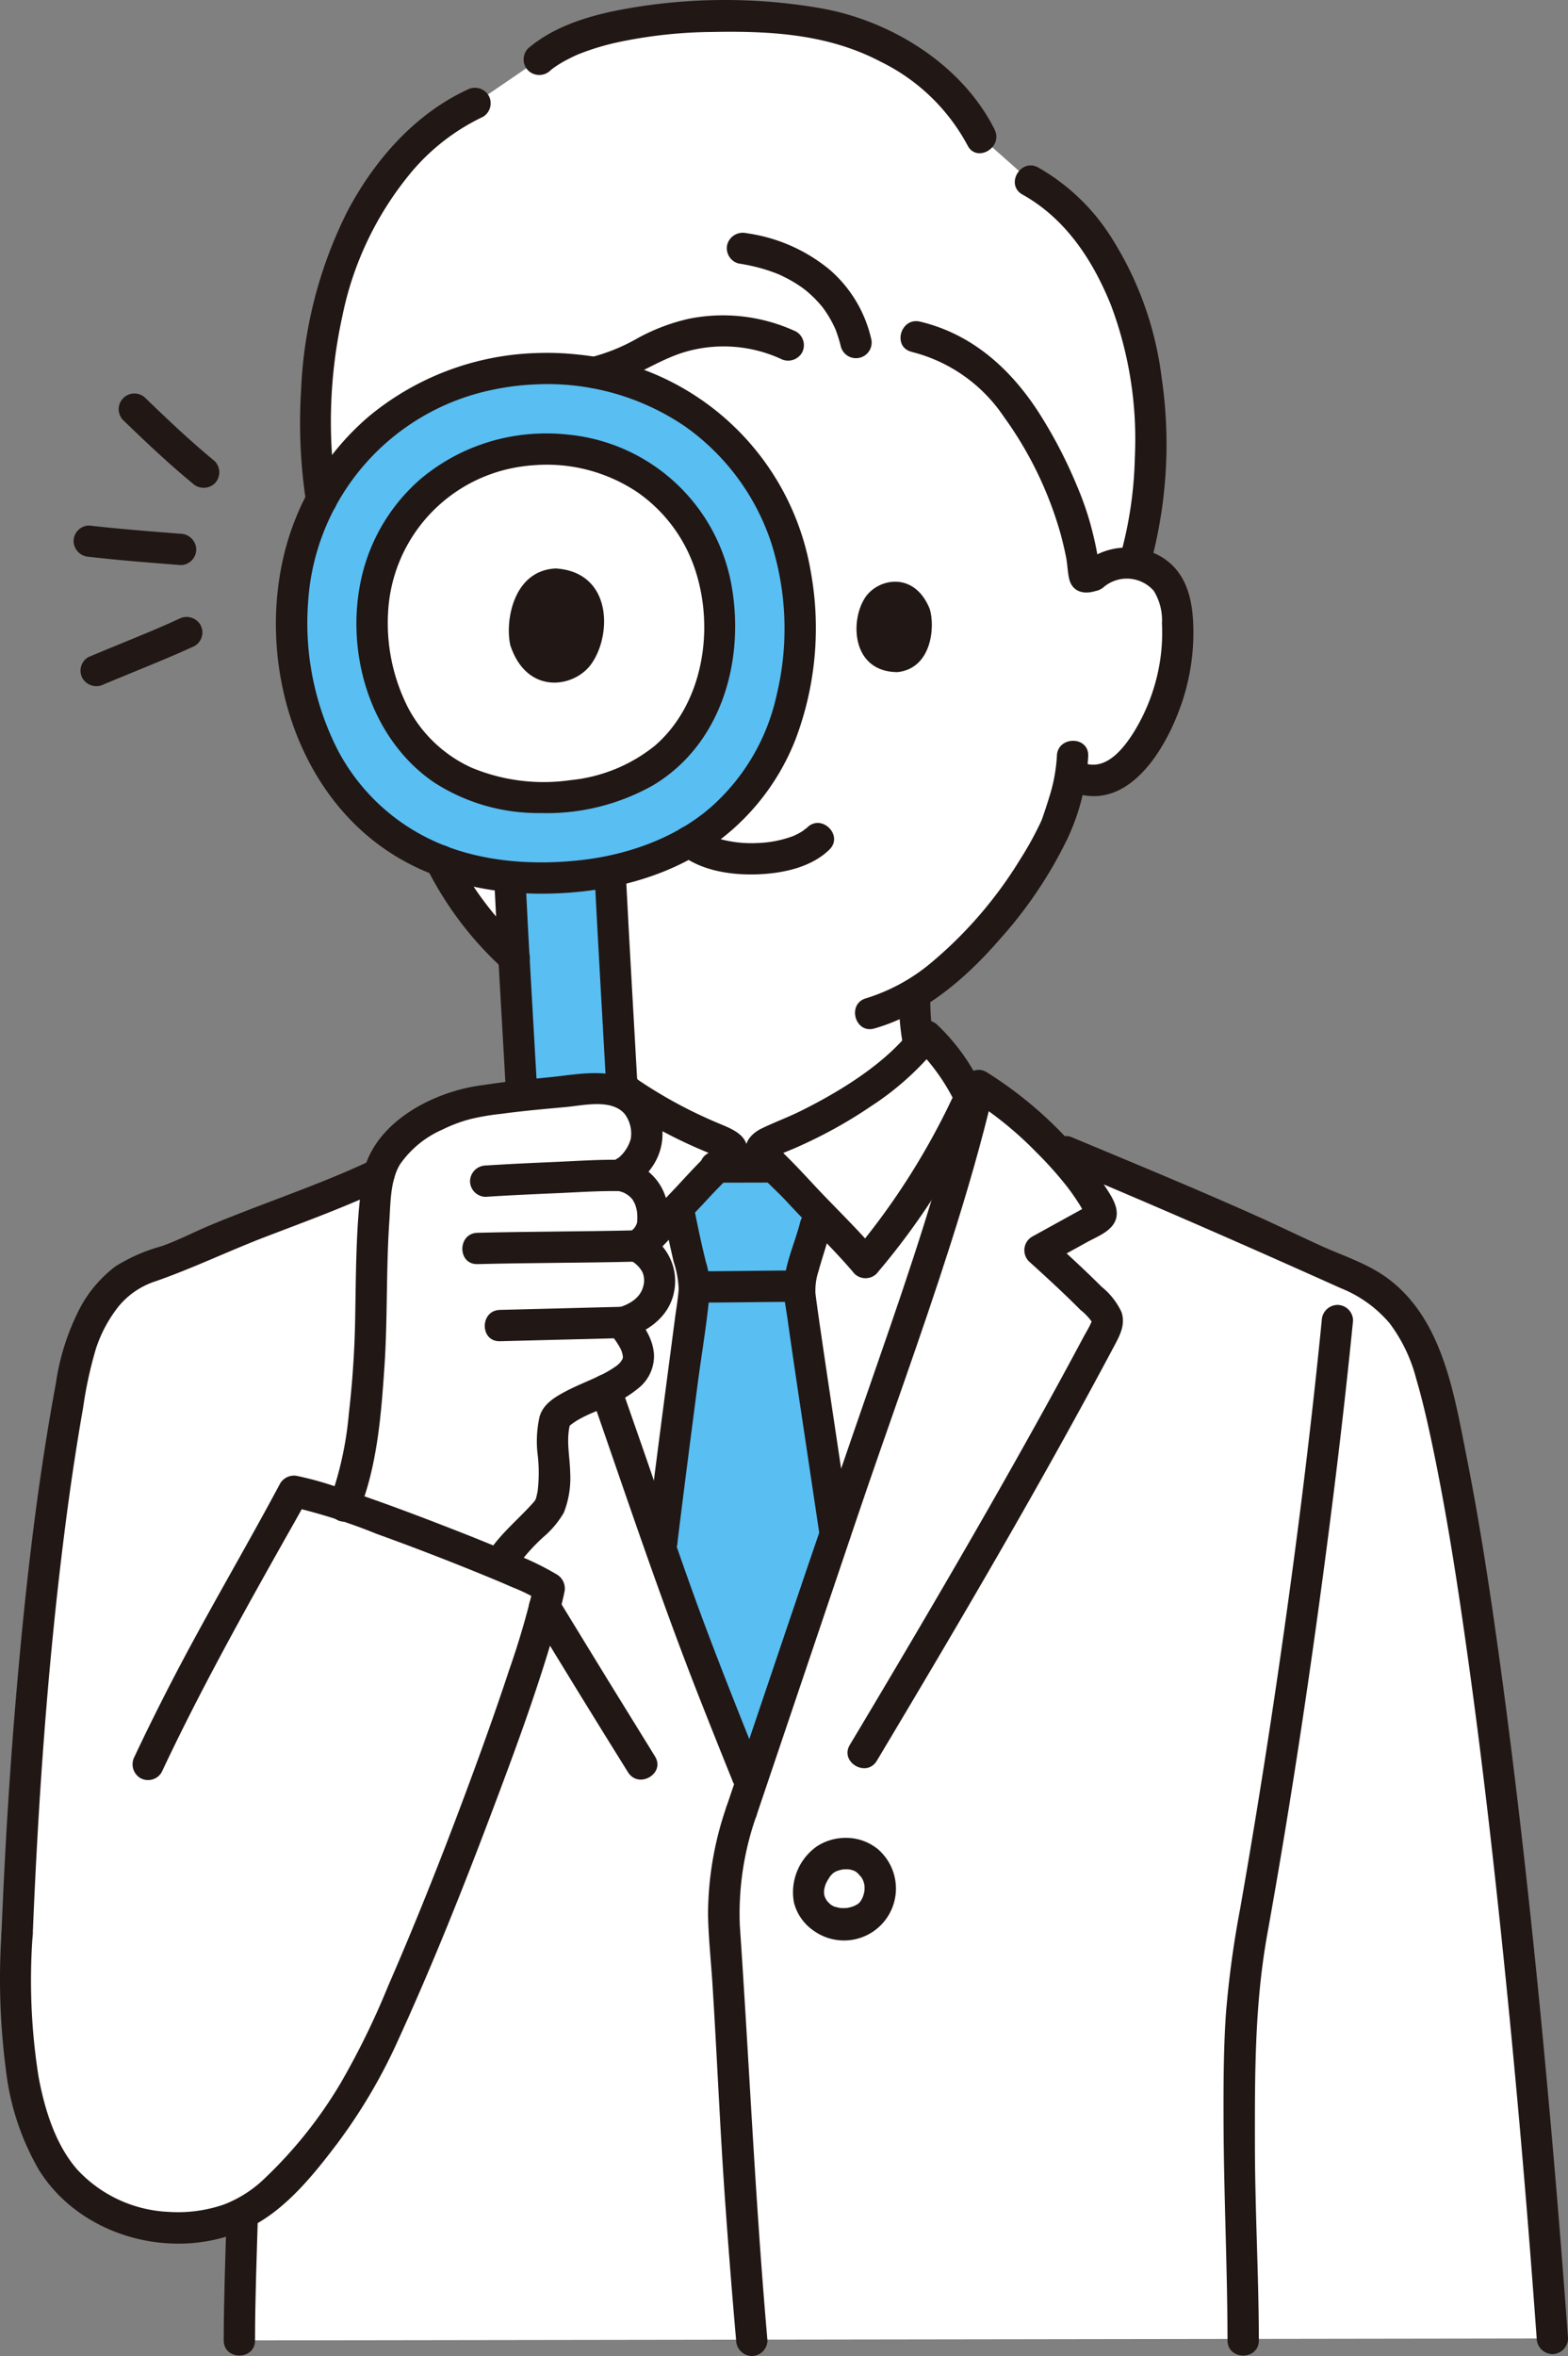 <svg xmlns="http://www.w3.org/2000/svg" width="199.678" height="300" viewBox="0 0 199.678 300"><rect x="0" y="0" width="199.678" height="300" fill="#808080" stroke="none"/><g transform="translate(0.017 0.001)"><path d="M147.118,80.653a6.608,6.608,0,0,1,5.284-1.546,6.237,6.237,0,0,1,4.487,2.981,8.814,8.814,0,0,1,.923,3.547,26.421,26.421,0,0,1-2.694,14.005,16.783,16.783,0,0,1-4.342,5.7c-1.775,1.412-3.558,2.091-6.5.6a39.472,39.472,0,0,1-1.72,6.211c-1.393,3.725-8.689,15.911-18.173,21.716.013,3,.174,6.112,1.171,8.582,2.144,5.309,13.725,11.989,14.523,12.338,0,0-4.494,28.849-37.973,28.849s-34.708-28.849-34.708-28.849c.8-.349,10.56-6.1,12.712-11.407,1.009-2.493,1.163-5.624,1.168-8.612a37.371,37.371,0,0,1-11.892-9.649,44.739,44.739,0,0,1-9.02-18.188c-2.731,1.091-4.768-.318-6.364-1.591a16.793,16.793,0,0,1-4.342-5.7A26.421,26.421,0,0,1,46.96,85.635a8.815,8.815,0,0,1,.923-3.547,6.237,6.237,0,0,1,4.487-2.981,6.608,6.608,0,0,1,5.284,1.546S56.372,43.5,102.9,43.5C149.24,43.5,147.118,80.653,147.118,80.653Z" transform="translate(-7.931 -7.359)" fill="#fff"/><path d="M2.566,274.478c-.863,16.829,1.5,29.23,9.818,34.357,5.931,3.656,13.558,3.822,18.87,1.163-.145,5.007-.37,9.839-.376,16.155l167.2-.249c-4.062-56.127-10.419-106.09-15.555-123.213-1.476-4.923-3.692-7.877-6.154-9.847s-6.554-3.277-9.4-4.653c-9.247-4.467-21.323-9.441-30.8-13.4l-1.807-.754a50.625,50.625,0,0,0-9.319-7.663c-4.139,17.747-11.494,36.9-17.324,54.171q-5.868,17.383-11.74,34.764c-5.217-12.936-8.667-21.642-13.095-34.755C77.054,203.292,69.7,184.135,65.56,166.387l-14.054,9.8c-8.591,4.606-19.315,7.607-28.165,11.826-2.437,1.163-5.453,1.526-7.727,3.5A19.442,19.442,0,0,0,9.952,202.1c-2.462,12.309-5.908,35.942-7.385,72.375" transform="translate(-0.409 -28.145)" fill="#fff"/><path d="M57.826,73.443c1.431,1.472,2.228-1.545,2.769-2.723.862-1.878,2.124-4.616,3.047-6.462.508-1.017,1.241-2.506,1.691-3.544q.714-1.648,1.515-3.249a66,66,0,0,1,3.564-6.255,8.309,8.309,0,0,1,2.282-2.587c2.8-1.838,6.643-.355,10.059-.612,3.794-.286,6.937-2.735,10.435-4.129,4.865-1.938,12.325-2.449,17.039-.212,2.385.123,4.608.018,6.77,0a42.954,42.954,0,0,1,7.247.323,23.048,23.048,0,0,1,15.278,11.247,54.6,54.6,0,0,1,5.508,12.189,42.591,42.591,0,0,1,1.03,4.626c.083.524.142,1.061.19,1.587.033.358.391.485,1.234-.083l-.116.157a6.606,6.606,0,0,1,5.25-1.551c3.3-10.843,2.409-24.593-.8-32.788-2.208-5.64-5.589-12.148-12.438-15.907L133.093,17.9c-2.825-5.733-8.724-10.641-16.475-13.411-8.124-2.9-31.813-3.395-39.777,3.492l-8.174,5.592c-9.12,4.162-15.554,14.124-18.3,24.392C47.547,48.547,47.524,63.882,51.5,72.459a6.534,6.534,0,0,1,6.407,1.255Z" transform="translate(-8.185 -0.42)" fill="#fff"/><path d="M110.486,172.778a.628.628,0,0,0-.166.172h-3.853a4.986,4.986,0,0,0-1.707-.965c-8.778-3.531-16.1-8.916-19.309-13.228-3.165,2.908-4.17,5.16-6.231,9.1,4.226,16.96,11.126,35.036,16.656,51.411,4.428,13.112,7.878,21.819,13.095,34.755q5.869-17.378,11.736-34.755c5.557-16.456,12.5-34.63,16.719-51.663-1.971-3.786-3-6-6.1-8.848-3.208,4.312-10.531,9.7-19.309,13.228A7.628,7.628,0,0,0,110.486,172.778Z" transform="translate(-13.404 -26.856)" fill="#fff"/><path d="M41.847,228.665c-.229-.052-.439-.1-.626-.13-2.047,3.854-11.893,20.594-18.543,34.791l36.191,19.967c6.73-16.5,13.46-35.45,14.893-42.411C71.359,239.141,48.424,230.179,41.847,228.665Z" transform="translate(-3.839 -38.66)" fill="#fff"/><path d="M78.04,68.849A21.671,21.671,0,0,0,57.055,91.881c.68,13.693,9.647,21.925,23.18,21.254,13.85-.687,21.643-9.751,20.964-23.444A21.652,21.652,0,0,0,78.04,68.849Z" transform="translate(-9.647 -11.638)" fill="#fff"/><path d="M47.757,230.132c1.725-5.6,4.942-10.257,5.9-16.067A123.322,123.322,0,0,0,55.269,196.7c.131-6.35.083-13.145,1-18.619.748-4.423,6.128-8.011,11.549-9.388,4.32-.854,12.011-1.446,14.712-1.737,3.37-.363,6.349.478,7.394,3.216,1.3,3.4-.079,5.931-2.862,7.738a4.819,4.819,0,0,1,4.071,4.381c.122,1.184.355,3.372-2.058,4.593a4.785,4.785,0,0,1,2.973,4.1c.094,2.576-1.453,4.812-4.856,5.709,6.953,7.976-4.849,8.352-8.357,11.995-.965,2.617.071,5.683-.213,8.475-.341,3.337-.556,3.074-2.862,5.461-3.838,3.972-4.845,4.743-5.714,10.443Z" transform="translate(-8.082 -28.23)" fill="#fff"/><path d="M41.847,228.665c-.229-.052-.439-.1-.626-.13-2.047,3.854-11.893,20.594-18.543,34.791l36.191,19.967c6.73-16.5,13.46-35.45,14.893-42.411C71.359,239.141,48.424,230.179,41.847,228.665Z" transform="translate(-3.839 -38.66)" fill="#fff"/><path d="M87.678,161.508a9.52,9.52,0,0,1,4.771.545c-.522-9.452-1.262-22.411-1.507-27.358l-12.809.142c.173,3.482.968,17.441,1.522,27.465C82.924,161.943,86.125,161.676,87.678,161.508Z" transform="translate(-13.22 -22.786)" fill="#59bef2"/><path d="M109.333,87c-.865-17.421-14.858-31.432-33.883-30.492C56.358,57.459,43.9,72.9,44.754,90.2c1,20.03,14.112,32.07,33.911,31.09C98.926,120.292,110.326,107.033,109.333,87ZM78.156,111.049c-13.535.671-22.5-7.561-23.18-21.254A21.671,21.671,0,0,1,75.959,66.764,21.652,21.652,0,0,1,99.122,87.605C99.8,101.3,92.007,110.362,78.156,111.049Z" transform="translate(-7.566 -9.552)" fill="#59bef2"/><path d="M114.576,178.834c-2.168.007-3.97.012-6.159.013-.718.711-1.7,1.693-2.917,3.034-.654.717-1.333,1.437-2.021,2.152.484,2.508.823,4.094,1.356,6.376.083.4.186.788.287,1.19a11.016,11.016,0,0,1,.43,2.638c0,.513-2.509,18.823-4.265,33.31,3.675,10.552,6.878,18.611,11.421,29.872l10.765-31.878c-2.208-14.768-4.546-30.2-4.531-31.017a16.068,16.068,0,0,1,1.032-4.673c.618-1.9,1-3.558,1.4-5.19-.892-.922-1.78-1.852-2.624-2.778-1.231-1.352-2.215-2.339-2.935-3.052Z" transform="translate(-17.137 -30.252)" fill="#59bef2"/><path d="M140.21,16.478c-4.166-8.313-13.3-13.926-22.3-15.459a71.566,71.566,0,0,0-25.566.269c-4.089.808-8.3,2.125-11.522,4.866a2.011,2.011,0,0,0,0,2.825,2.036,2.036,0,0,0,2.82,0c.031-.027.485-.4.154-.14.145-.112.3-.219.447-.323.314-.217.638-.42.968-.611.575-.332,1.589-.825,1.921-.962a31.527,31.527,0,0,1,5.184-1.579,59.945,59.945,0,0,1,12-1.294c7.438-.14,14.706.271,21.4,3.789A25,25,0,0,1,136.767,18.5c1.15,2.295,4.591.277,3.444-2.013Z" transform="translate(-13.577 0)" fill="#211715"/><path d="M142.231,158.039c-.113-.515-.2-1.034-.275-1.556l.071.53a36.15,36.15,0,0,1-.273-4.154,1.994,1.994,0,0,0-3.988,0,31.692,31.692,0,0,0,.62,6.239,2.008,2.008,0,0,0,2.452,1.392,2.04,2.04,0,0,0,1.393-2.453Z" transform="translate(-23.308 -25.521)" fill="#211715"/><path d="M156.746,115.455a21.248,21.248,0,0,1-1.013,5.371c-.2.66-.415,1.314-.636,1.966-.077.225-.152.452-.231.676-.053.15-.3.7-.042.121a41.507,41.507,0,0,1-2.756,5.041,53.5,53.5,0,0,1-11.259,13.1,23.762,23.762,0,0,1-8.368,4.59c-2.463.7-1.412,4.553,1.06,3.845,6.365-1.818,11.667-6.4,15.925-11.31a54.957,54.957,0,0,0,8.715-12.969,28.268,28.268,0,0,0,2.591-10.429c.083-2.567-3.9-2.564-3.988,0Z" transform="translate(-22.17 -19.206)" fill="#211715"/><path d="M65.391,132.5a43.992,43.992,0,0,0,9.675,12.75,1.994,1.994,0,1,0,2.82-2.82,40.244,40.244,0,0,1-9.056-11.942,2.006,2.006,0,0,0-2.728-.715,2.042,2.042,0,0,0-.715,2.728Z" transform="translate(-11.021 -21.908)" fill="#211715"/><path d="M168.254,88.9a4.555,4.555,0,0,1,6.314.529,7.139,7.139,0,0,1,1.042,4.148,23.553,23.553,0,0,1-.249,4.8,24.367,24.367,0,0,1-3.323,9.027c-1.278,2.032-3.393,4.78-6.088,4.038-2.478-.682-3.536,3.165-1.061,3.845,6.935,1.911,11.483-6.286,13.293-11.721a27.981,27.981,0,0,0,1.4-10.174c-.166-3.336-1.055-6.51-4.094-8.322a8.674,8.674,0,0,0-10.064,1.01,2.011,2.011,0,0,0,0,2.82,2.034,2.034,0,0,0,2.82,0Z" transform="translate(-27.657 -14.195)" fill="#211715"/><path d="M50.623,65.419a62.439,62.439,0,0,1,.729-22.848,41.547,41.547,0,0,1,9.033-18.656,27.06,27.06,0,0,1,8.879-6.762,2.01,2.01,0,0,0,.715-2.728,2.039,2.039,0,0,0-2.728-.715c-6.73,3.122-11.873,9.045-15.275,15.524A55.75,55.75,0,0,0,46.1,52.111a66.448,66.448,0,0,0,.685,14.365,2.007,2.007,0,0,0,2.453,1.393A2.041,2.041,0,0,0,50.623,65.419Z" transform="translate(-7.78 -2.276)" fill="#211715"/><path d="M156.5,29.058c5.511,3.079,8.965,8.362,11.277,14.1A48.509,48.509,0,0,1,170.809,62.6a50.39,50.39,0,0,1-1.771,12.172c-.692,2.476,3.157,3.532,3.845,1.06a58.2,58.2,0,0,0,1.355-23.366,43.2,43.2,0,0,0-6.79-18.516,26.55,26.55,0,0,0-8.93-8.33c-2.243-1.254-4.256,2.19-2.013,3.443Z" transform="translate(-26.312 -4.288)" fill="#211715"/><path d="M91.21,57.534c4.121-.821,7.454-3.625,11.491-4.678a17.547,17.547,0,0,1,11.665.987,2.05,2.05,0,0,0,2.728-.715,2.01,2.01,0,0,0-.715-2.728,22.017,22.017,0,0,0-13.709-1.627,25.141,25.141,0,0,0-6.378,2.409,23.991,23.991,0,0,1-6.139,2.506,1.994,1.994,0,1,0,1.06,3.845Z" transform="translate(-15.006 -8.176)" fill="#211715"/><path d="M112.856,39.582a24.62,24.62,0,0,1,2.844.6,21.647,21.647,0,0,1,2.312.793c.126.055.723.339,1.014.491q.511.267,1,.566.521.317,1.016.672c.063.045.558.432.256.187.141.114.282.229.415.347a14.772,14.772,0,0,1,1.573,1.57c.134.155.264.312.39.473-.214-.273.038.058.106.154q.3.424.572.868.292.479.545.982c.091.18.174.364.262.546.186.385-.1-.277.07.16a17.468,17.468,0,0,1,.675,2.165,1.995,1.995,0,1,0,3.846-1.061,16.528,16.528,0,0,0-5.219-8.677,21.178,21.178,0,0,0-10.625-4.687,2.059,2.059,0,0,0-2.453,1.393,2.009,2.009,0,0,0,1.393,2.453Z" transform="translate(-18.846 -6.036)" fill="#211715"/><path d="M139.431,53.134a19.974,19.974,0,0,1,11.715,8.229,47.36,47.36,0,0,1,7.284,15.076c.249.955.482,1.917.671,2.886.175.9.18,1.869.4,2.757.5,2.029,2.7,2.016,4.162,1.1,2.175-1.352.175-4.8-2.013-3.443q-.961.473.868.3l.715.715q.239.788.1-.006-.057-.464-.121-.927-.112-.787-.264-1.564c-.2-1.034-.448-2.06-.721-3.074a39.077,39.077,0,0,0-1.758-5.012,59.536,59.536,0,0,0-4.946-9.459c-3.6-5.527-8.49-9.88-15.027-11.432-2.492-.592-3.56,3.253-1.06,3.846Z" transform="translate(-23.349 -8.327)" fill="#211715"/><path d="M106.748,198.8c4.128,0,8.257-.091,12.385-.093a1.994,1.994,0,1,0,0-3.988c-4.128,0-8.257.091-12.385.093a1.994,1.994,0,1,0,0,3.988Z" transform="translate(-17.723 -32.939)" fill="#211715"/><path d="M101.368,186.42q.535,2.7,1.163,5.376a12.112,12.112,0,0,1,.631,3.476c-.083,1.232-.308,2.469-.468,3.693-.736,5.636-1.484,11.269-2.209,16.907q-.748,5.816-1.464,11.638a2,2,0,0,0,1.994,1.994,2.043,2.043,0,0,0,1.994-1.994c.823-6.742,1.7-13.479,2.576-20.213.518-3.957,1.222-7.938,1.55-11.918a11.547,11.547,0,0,0-.524-3.656c-.523-2.109-.975-4.237-1.4-6.367a1.994,1.994,0,1,0-3.845,1.06Z" transform="translate(-16.754 -31.108)" fill="#211715"/><path d="M116.59,176.436l-7.345.016a1.994,1.994,0,1,0,0,3.988q3.671-.006,7.345-.016a1.994,1.994,0,0,0,0-3.988Z" transform="translate(-18.146 -29.847)" fill="#211715"/><path d="M128.579,226.143l-2.888-19.314q-.532-3.591-1.053-7.183-.183-1.279-.359-2.561c-.021-.154.047.366-.006-.043-.016-.124-.032-.249-.047-.371-.027-.217-.061-.435-.078-.652a7.8,7.8,0,0,1,.381-2.723c.484-1.751,1.08-3.462,1.526-5.227.627-2.492-3.218-3.551-3.845-1.06-.709,2.812-2.189,5.808-2.077,8.754.048,1.23.308,2.475.479,3.692.748,5.322,1.555,10.635,2.351,15.952q.882,5.9,1.766,11.8a2.009,2.009,0,0,0,2.453,1.393A2.046,2.046,0,0,0,128.579,226.143Z" transform="translate(-20.324 -31.395)" fill="#211715"/><path d="M110.818,276.738a42.034,42.034,0,0,0-2.311,13.709c.06,2.938.381,5.885.567,8.817.567,8.956.936,17.923,1.559,26.877q.643,9.23,1.451,18.444a2.047,2.047,0,0,0,1.994,1.994,2.008,2.008,0,0,0,1.994-1.994c-1.545-17.576-2.313-35.188-3.514-52.786a37.3,37.3,0,0,1,2.105-14.006c.8-2.446-3.052-3.49-3.846-1.06Z" transform="translate(-18.358 -46.58)" fill="#211715"/><path d="M141.518,165.462c-2.829,12.071-6.8,23.845-10.865,35.541q-6.211,17.88-12.262,35.809L111.269,257.9c-.823,2.437,3.028,3.483,3.845,1.06l12.795-37.886c3.93-11.632,8.182-23.163,11.914-34.866,2.077-6.5,3.988-13.051,5.542-19.691.582-2.492-3.259-3.562-3.846-1.06Z" transform="translate(-18.806 -27.749)" fill="#211715"/><path d="M145.6,167.7a45.69,45.69,0,0,1,8.382,6.813,46.684,46.684,0,0,1,3.808,4.256c.488.626.948,1.276,1.379,1.942.218.332.428.675.627,1.023q.127.221.249.445c.059.108.117.218.173.332q.14.287-.044-.144l.272-1.006q.212-.21-.092,0l-.537.3-.715.395-1.967,1.085-3.756,2.071a2.011,2.011,0,0,0-.4,3.132c1.844,1.67,3.68,3.351,5.461,5.089q.563.549,1.117,1.107a7.4,7.4,0,0,1,1.364,1.4c.076.166.1-.047-.026.243-.266.623-.652,1.228-.971,1.828q-3.352,6.279-6.827,12.49c-4.77,8.553-9.672,17.032-14.639,25.469q-4.113,6.991-8.279,13.948c-1.32,2.208,2.127,4.216,3.444,2.013,10.456-17.492,20.8-35.072,30.365-53.07.69-1.3,1.28-2.576.783-4.062a9.057,9.057,0,0,0-2.533-3.216c-2.083-2.086-4.256-4.079-6.44-6.057l-.4,3.131,5.007-2.762c1.454-.8,3.661-1.567,3.763-3.52.067-1.305-.864-2.609-1.548-3.664a37.31,37.31,0,0,0-2.481-3.344,50.773,50.773,0,0,0-12.519-11.094c-2.2-1.342-4.2,2.106-2.013,3.444Z" transform="translate(-21.974 -27.738)" fill="#211715"/><path d="M90.518,213.15c4.47,12.837,8.76,25.733,13.724,38.39q2.119,5.389,4.289,10.753a2.056,2.056,0,0,0,2.453,1.392,2.007,2.007,0,0,0,1.392-2.453c-2.452-6.086-4.891-12.178-7.2-18.321-2.373-6.322-4.537-12.712-6.735-19.094C97.1,219.9,95.725,216,94.363,212.09a2.042,2.042,0,0,0-2.453-1.393A2.012,2.012,0,0,0,90.518,213.15Z" transform="translate(-15.304 -35.632)" fill="#211715"/><path d="M97.107,264.908q-6.2-10-12.321-20.048c-1.329-2.193-4.777-.191-3.443,2.012q6.094,10.065,12.321,20.048C95.014,269.1,98.465,267.1,97.107,264.908Z" transform="translate(-13.712 -41.261)" fill="#211715"/><path d="M130.937,188.635A91.162,91.162,0,0,0,141.625,173.1q1.092-2.04,2.087-4.13a14.563,14.563,0,0,0,1.036-2.258c.272-.99-.375-1.881-.817-2.715a26.191,26.191,0,0,0-5.258-7.045,2.032,2.032,0,0,0-3.131.4c-3.344,4.434-9.072,7.98-14.174,10.524-1.662.831-3.4,1.464-5.061,2.269-1.738.841-2.753,2.477-1.525,4.266,1.3,1.887,3.211,3.406,4.755,5.086,2.825,3.074,5.888,5.944,8.585,9.139a2.011,2.011,0,0,0,2.82,0,2.036,2.036,0,0,0,0-2.82c-2.536-3-5.405-5.7-8.076-8.585-1.147-1.238-2.3-2.469-3.5-3.656-.323-.321-.641-.646-.965-.966-.129-.128-.415-.548-.007.036-.049-.07-.316-.527-.285-.392v1.06l.058-.229-.513.88c-.2.238.208-.141.36-.222s.309-.16.467-.23c.671-.3,1.364-.562,2.04-.857q1.78-.775,3.507-1.662a58.12,58.12,0,0,0,6.134-3.632,36.563,36.563,0,0,0,8.819-7.994l-3.131.4a25.884,25.884,0,0,1,5.251,7.417v-2.013a91.353,91.353,0,0,1-12.982,20.645,2.048,2.048,0,0,0,0,2.82A2.011,2.011,0,0,0,130.937,188.635Z" transform="translate(-19.328 -26.456)" fill="#211715"/><path d="M98.594,188.088c2.35-2.549,4.819-4.985,7.17-7.534.865-.938,1.754-1.852,2.659-2.752.889-.884,2.069-1.873,2.356-3.152.453-2.014-1.473-2.953-3-3.586-1.5-.623-2.986-1.287-4.438-2.023q-2.222-1.126-4.344-2.435-1.006-.621-1.986-1.284a3.872,3.872,0,0,0-2.087-1.018c-2.566,0-2.571,3.988,0,3.988h.008l-1.006-.272a58.332,58.332,0,0,0,6.594,4.048q1.8.945,3.656,1.768c.674.3,1.354.582,2.035.865a3.815,3.815,0,0,1,1.182.6l-.513-.88.057.228v-1.06c.052-.224-.43.538-.179.249.191-.224-.261.257-.321.319-.438.447-.888.882-1.329,1.325-.956.959-1.875,1.95-2.792,2.945-2.138,2.321-4.4,4.524-6.537,6.844-1.737,1.884,1.08,4.712,2.82,2.82Z" transform="translate(-15.735 -27.795)" fill="#211715"/><path d="M192.017,331.842c-.013-8.258-.486-16.505-.5-24.763-.014-9.033-.037-17.993,1.567-26.915,3.082-17.14,5.656-34.374,7.88-51.646,1.137-8.831,2.173-17.675,3.05-26.536a2.007,2.007,0,0,0-1.994-1.994,2.039,2.039,0,0,0-1.994,1.994c-1.623,16.379-3.739,32.712-6.178,48.989q-1.937,12.942-4.2,25.833a126.783,126.783,0,0,0-1.828,13.5c-.3,4.459-.311,8.931-.3,13.4.026,9.383.493,18.756.508,28.138,0,2.566,3.988,2.571,3.988,0Z" transform="translate(-31.725 -33.831)" fill="#211715"/><path d="M34.649,338.849c-.158,5.386-.367,10.768-.376,16.157,0,2.566,3.988,2.571,3.988,0,.008-5.389.218-10.771.376-16.157C38.712,336.282,34.724,336.284,34.649,338.849Z" transform="translate(-5.801 -56.996)" fill="#211715"/><path d="M162.469,178.039c11.908,4.967,23.705,10.144,35.472,15.431a15.9,15.9,0,0,1,6.239,4.472,20.131,20.131,0,0,1,3.366,6.979c.872,2.969,1.551,6,2.18,9.024,1.878,9.036,3.259,18.177,4.528,27.315,1.694,12.2,3.1,24.439,4.364,36.69q2.243,21.729,3.871,43.513.218,2.876.426,5.754a2.043,2.043,0,0,0,1.994,1.994,2.011,2.011,0,0,0,1.994-1.994q-1.627-22.442-3.847-44.836c-1.3-12.94-2.755-25.866-4.487-38.756-1.3-9.623-2.707-19.246-4.6-28.773-1.593-8.027-3.066-17.531-10.112-22.682-2.478-1.81-5.474-2.765-8.248-4.013-2.878-1.3-5.711-2.689-8.594-3.977-6.337-2.831-12.74-5.512-19.145-8.183l-4.343-1.81a2.006,2.006,0,0,0-2.453,1.392,2.046,2.046,0,0,0,1.392,2.453Z" transform="translate(-27.241 -29.455)" fill="#211715"/><path d="M129.643,286.051c.222.2.4.441.616.643q-.3-.4-.125-.155l.112.166c.061.1.119.2.172.3.083.16.173.506-.02-.089.038.116.088.229.124.347a4.585,4.585,0,0,1,.152.694l-.071-.53a5.006,5.006,0,0,1,0,1.256l.071-.53a5.541,5.541,0,0,1-.143.7q-.041.145-.09.289c-.032.093-.193.488-.03.1s0-.014-.044.076-.091.173-.14.257-.1.154-.146.23c-.207.318.348-.4.117-.149-.083.09-.415.54-.535.52.013,0,.462-.323.156-.13-.05.032-.1.065-.147.1q-.166.1-.346.194c-.053.027-.107.051-.16.076-.282.14.415-.153.189-.083-.113.036-.224.083-.337.115a5.545,5.545,0,0,1-.831.182l.53-.071a5.91,5.91,0,0,1-1.508.005l.53.071a7,7,0,0,1-1.163-.3c.6.193.327.143.173.067-.1-.048-.193-.1-.286-.156-.069-.042-.135-.087-.2-.13-.273-.176.426.366.107.083a7.034,7.034,0,0,1-.518-.517c-.234-.258.286.422,0-.011-.056-.083-.108-.166-.157-.254s-.089-.173-.134-.259c-.156-.3.182.517.028.038a3.987,3.987,0,0,1-.142-.624l.071.53a4.361,4.361,0,0,1,0-1.08l-.071.53a5.05,5.05,0,0,1,.166-.752c.036-.117.077-.231.118-.346.135-.379-.2.415-.02.052a7.826,7.826,0,0,1,.383-.689c.066-.1.136-.207.209-.307a.857.857,0,0,1,.11-.149c-.06.052-.326.4-.11.15.075-.083.148-.166.228-.249s.386-.324.083-.094.034-.016.116-.068a3.527,3.527,0,0,1,.346-.194.782.782,0,0,1,.161-.077s-.492.189-.226.1c.115-.04.228-.083.346-.118a5.459,5.459,0,0,1,.817-.173l-.53.071a5.317,5.317,0,0,1,1.31,0l-.53-.071a4.973,4.973,0,0,1,.55.11c.075.02.15.042.223.066s.415.161.066.012c-.332-.143-.061-.024.016.014a2.421,2.421,0,0,1,.243.134l.234.153c.28.184-.382-.313-.11-.083a2.121,2.121,0,0,0,1.412.581,1.994,1.994,0,0,0,1.412-3.406,6.347,6.347,0,0,0-4.075-1.55,6.749,6.749,0,0,0-3.747,1.027,7.15,7.15,0,0,0-3,7.192,6.19,6.19,0,0,0,2.54,3.617,6.612,6.612,0,0,0,10.429-5.916,6.609,6.609,0,0,0-2.149-4.369,1.994,1.994,0,1,0-2.82,2.82Z" transform="translate(-20.562 -47.647)" fill="#211715"/><path d="M4.188,276.36c.7-17.109,1.891-34.217,4.04-51.209C8.881,219.98,9.666,214.6,10.6,209.3a52.027,52.027,0,0,1,1.626-7.509,17.3,17.3,0,0,1,2.888-5.406,10.114,10.114,0,0,1,4.755-3.221c4.8-1.679,9.388-3.9,14.138-5.715,5.146-1.966,10.327-3.866,15.309-6.231a2.011,2.011,0,0,0,.715-2.728,2.036,2.036,0,0,0-2.728-.715c-4.444,2.108-9.062,3.81-13.655,5.56-2.318.882-4.634,1.776-6.923,2.733-2.047.856-4.039,1.911-6.133,2.643a22.289,22.289,0,0,0-5.848,2.552,16.221,16.221,0,0,0-4.46,5.173A30.269,30.269,0,0,0,7.131,206.2c-2.316,12.463-3.772,25.1-4.884,37.728C1.29,254.72.638,265.536.2,276.36.095,278.926,4.083,278.921,4.188,276.36Z" transform="translate(-0.036 -30.03)" fill="#211715"/><path d="M24.839,94.807c-.914.422-1.828.826-2.752,1.222l-.782.332-.052.022-.355.149-1.605.665c-1.994.823-3.995,1.633-5.982,2.475A1.994,1.994,0,0,0,12.6,102.4a2.058,2.058,0,0,0,2.728.715c-.436.184.2-.083.323-.135l.616-.256c.462-.192.925-.381,1.387-.572l3.062-1.258c2.06-.852,4.118-1.71,6.141-2.646a2,2,0,0,0,.715-2.728,2.051,2.051,0,0,0-2.728-.715Z" transform="translate(-2.087 -15.995)" fill="#211715"/><path d="M24.888,81.587c-3.881-.307-7.765-.6-11.632-1.048a2,2,0,0,0-1.994,1.994,2.053,2.053,0,0,0,1.994,1.994c3.868.45,7.752.741,11.632,1.048a2,2,0,0,0,1.994-1.994,2.044,2.044,0,0,0-1.994-1.994Z" transform="translate(-1.908 -13.624)" fill="#211715"/><path d="M30.391,68.906c-3.107-2.552-6.029-5.326-8.917-8.121a2,2,0,0,0-2.82,2.825c2.888,2.795,5.81,5.567,8.917,8.121a2.042,2.042,0,0,0,2.82,0,2.017,2.017,0,0,0,0-2.821Z" transform="translate(-3.059 -10.184)" fill="#211715"/><path d="M104.227,130.213c2.752,2.1,6.7,2.611,10.046,2.438,3.054-.157,6.528-.914,8.8-3.132,1.839-1.8-.982-4.616-2.82-2.82-.112.11-.249.2-.354.317.408-.439-.052.026-.238.145q-.312.2-.638.365c-.12.063-.245.119-.366.181-.488.249.368-.123-.179.079a14.2,14.2,0,0,1-4.492.891,15.286,15.286,0,0,1-5.068-.569c-.317-.1-.627-.209-.938-.324-.545-.2.184.091-.1-.044-.125-.059-.249-.117-.373-.18a8.21,8.21,0,0,1-1.264-.789,2,2,0,0,0-2.728.715,2.042,2.042,0,0,0,.715,2.728Z" transform="translate(-17.47 -21.336)" fill="#211715"/><path d="M140.588,92.614c.708,2.3.243,7.6-4.122,8.052-5.769-.038-6.073-6.446-4.129-9.457C133.928,88.743,138.6,87.719,140.588,92.614Z" transform="translate(-22.207 -15.081)" fill="#211715"/><path d="M75.037,54.116a35.131,35.131,0,0,0-20.954,8.073A33.547,33.547,0,0,0,43.231,80.095c-3.116,13.412,1.392,29.3,13.044,37.261,5.7,3.9,12.7,5.552,19.54,5.585,7.072.035,14.385-1.434,20.486-5.131a29.692,29.692,0,0,0,12.169-14.585,40.087,40.087,0,0,0,1.918-21.277A33.375,33.375,0,0,0,80.815,54.3a36.277,36.277,0,0,0-5.778-.179c-2.556.116-2.57,4.105,0,3.988A31.116,31.116,0,0,1,94.3,63.392a29.458,29.458,0,0,1,11.016,14.769,36.107,36.107,0,0,1,.716,19.516,26.607,26.607,0,0,1-8.526,14.388c-4.457,3.809-10.449,5.936-16.367,6.6-6.314.71-13.081.2-18.816-2.461a26.02,26.02,0,0,1-12.148-11.5,35.6,35.6,0,0,1-3.8-18.887,29.48,29.48,0,0,1,23.59-27.059,32.717,32.717,0,0,1,5.076-.653C77.59,57.967,77.606,53.978,75.037,54.116Z" transform="translate(-7.154 -9.147)" fill="#211715"/><path d="M91.145,134.3c.461,9.119,1.007,18.234,1.512,27.351.141,2.552,4.13,2.569,3.988,0-.505-9.117-1.051-18.232-1.512-27.351C95,131.749,91.015,131.733,91.145,134.3Z" transform="translate(-15.421 -22.394)" fill="#211715"/><path d="M95.5,177.164h-.008a2.22,2.22,0,0,0-1.412.582l-.312.4a1.973,1.973,0,0,0-.273,1.006,4.025,4.025,0,0,1-.035.538l.071-.53-.015.1a1.505,1.505,0,0,0-.036.8,1.474,1.474,0,0,0,.237.741,2.224,2.224,0,0,0,1.191.914l.53.072a1.981,1.981,0,0,0,1.006-.273l.4-.312a1.994,1.994,0,0,0,.513-.88c.046-.277.083-.555.108-.831.009-.111.013-.223.013-.332l-1.994,1.994h.008a2.05,2.05,0,0,0,1.994-1.994l-.071-.53a1.994,1.994,0,0,0-.513-.88l-.4-.312a1.981,1.981,0,0,0-1.006-.273Z" transform="translate(-15.81 -29.97)" fill="#211715"/><path d="M75.735,134.473c.44,9.159,1.012,18.312,1.52,27.467.141,2.552,4.131,2.569,3.988,0-.508-9.155-1.08-18.308-1.52-27.467C79.6,131.918,75.612,131.9,75.735,134.473Z" transform="translate(-12.814 -22.423)" fill="#211715"/><path d="M77.633,66.454a24.77,24.77,0,0,0-14.766,5.7A23.5,23.5,0,0,0,55.3,84.617c-2.222,9.45.953,20.565,9.128,26.2a24.381,24.381,0,0,0,13.551,3.946,27.531,27.531,0,0,0,14.5-3.587c8.563-5.187,11.559-15.672,9.941-25.164A23.43,23.43,0,0,0,81.626,66.583a25.045,25.045,0,0,0-3.993-.129c-2.556.111-2.571,4.1,0,3.988A20.744,20.744,0,0,1,90.4,73.917a19.418,19.418,0,0,1,7.311,9.755c2.576,7.652,1.038,17.216-5.091,22.516a20.273,20.273,0,0,1-10.77,4.388,23.848,23.848,0,0,1-12.629-1.613,17.176,17.176,0,0,1-8.039-7.625,23.778,23.778,0,0,1-2.516-12.463A19.774,19.774,0,0,1,74.19,70.9a21.635,21.635,0,0,1,3.443-.454C80.184,70.3,80.2,66.311,77.633,66.454Z" transform="translate(-9.24 -11.237)" fill="#211715"/><path d="M73.8,228.073a24.178,24.178,0,0,1,3.938-4.569,11.9,11.9,0,0,0,2.57-3.074,12.067,12.067,0,0,0,.81-5.1c-.041-2.171-.612-4.417.095-6.53l-.513.88c1.382-1.353,3.44-2,5.169-2.784a14.675,14.675,0,0,0,4.2-2.536,5.245,5.245,0,0,0,1.721-4.03c-.118-2.126-1.4-3.9-2.728-5.467l-.88,3.332c2.9-.815,5.567-2.771,6.164-5.885a6.854,6.854,0,0,0-3.8-7.561V188.2c2.493-1.364,3.343-3.822,3.015-6.52a6.879,6.879,0,0,0-5.51-6.1l.476,3.644c.234-.159.462-.322.69-.49l-1.006.273c1.393,0,2.742-1.714,3.454-2.771a7.32,7.32,0,0,0,1.207-3.988,7.443,7.443,0,0,0-4.87-7.2c-2.984-1.1-6.431-.363-9.5-.06-1.5.148-3,.3-4.5.464-.854.095-1.707.209-2.558.326-.179.025-.358.049-.537.076.117-.017.445-.061-.095.017-.52.075-1.04.145-1.559.227-5.536.877-12.047,4.216-14.1,9.775a19.275,19.275,0,0,0-.8,4.532c-.182,1.638-.293,3.284-.372,4.931-.166,3.525-.182,7.056-.249,10.584q-.115,5.95-.8,11.869a43.764,43.764,0,0,1-2.493,11.272,2.006,2.006,0,0,0,1.392,2.453,2.04,2.04,0,0,0,2.453-1.392c2.272-5.757,2.765-12.158,3.18-18.287.415-6.176.2-12.374.624-18.548.16-2.334.114-5.174,1.373-7.228a12.836,12.836,0,0,1,5.409-4.416,18.645,18.645,0,0,1,3.61-1.345,29.992,29.992,0,0,1,3.838-.646c2.742-.375,5.5-.618,8.256-.869,2.21-.2,5.851-1.1,7.508.914a4.154,4.154,0,0,1,.748,3.141A4.835,4.835,0,0,1,86.8,175.6l1.412-.582a3,3,0,0,0-1.7.763c-1.291.876-1.338,3.3.476,3.644a3.089,3.089,0,0,1,2.057,1.122c.069.094.323.587.325.591a5.582,5.582,0,0,1,.166.542c.015.051.109.51.06.2a6.679,6.679,0,0,1,.043,1.6,1.93,1.93,0,0,1-1.108,1.275,2.007,2.007,0,0,0,0,3.443,3.573,3.573,0,0,1,1.791,1.618,2.659,2.659,0,0,1,.13,1.677c-.337,1.562-1.737,2.418-3.331,2.866a2.019,2.019,0,0,0-.88,3.332,9.9,9.9,0,0,1,1.2,1.7,3.789,3.789,0,0,1,.228.494,3,3,0,0,1,.137.55.642.642,0,0,1-.091.537c-.045.083-.307.441-.122.215a4.281,4.281,0,0,1-.5.494,13.737,13.737,0,0,1-2.438,1.407c-1.422.673-2.9,1.24-4.282,1.987-1.359.732-2.737,1.608-3.163,3.166a14.257,14.257,0,0,0-.219,4.928,19.969,19.969,0,0,1-.012,4.462,9.2,9.2,0,0,1-.234,1.034c-.083.286.155-.284.022-.037-.036.067-.069.135-.107.2s-.083.128-.123.192c-.146.234.212-.249.015-.021-2.06,2.355-4.619,4.314-6.2,7.062-1.28,2.229,2.16,4.237,3.443,2.012Z" transform="translate(-8.523 -27.821)" fill="#211715"/><path d="M74.021,182.463c3.023-.2,6.05-.332,9.076-.465,2.685-.119,5.391-.307,8.081-.26,2.567.044,2.567-3.944,0-3.988-2.689-.047-5.4.141-8.081.26-3.026.133-6.053.268-9.076.464a2.04,2.04,0,0,0-1.994,1.994A2.012,2.012,0,0,0,74.021,182.463Z" transform="translate(-12.187 -30.068)" fill="#211715"/><path d="M72.773,192.858c6.739-.171,13.481-.148,20.22-.317,2.561-.064,2.571-4.052,0-3.988-6.739.166-13.481.146-20.22.317C70.211,188.935,70.2,192.924,72.773,192.858Z" transform="translate(-11.987 -31.896)" fill="#211715"/><path d="M76.208,204.66q7.831-.2,15.66-.4c2.561-.066,2.571-4.054,0-3.988l-15.66.4C73.647,200.736,73.637,204.725,76.208,204.66Z" transform="translate(-12.569 -33.879)" fill="#211715"/><path d="M78.174,96.941c-.71-2.957.287-9.6,5.805-9.822,7.242.5,7.124,8.591,4.449,12.233C86.237,102.334,80.284,103.26,78.174,96.941Z" transform="translate(-13.193 -14.738)" fill="#211715"/><path d="M.163,284.586a89.269,89.269,0,0,0,.582,17.3A32.771,32.771,0,0,0,4.966,314.6c5.457,8.716,17.673,11.8,26.836,7.266,4.584-2.271,8.142-6.721,11.161-10.713a69.731,69.731,0,0,0,7.767-13.224c4.287-9.374,8.119-18.963,11.756-28.6,3.1-8.208,6.18-16.49,8.528-24.949.31-1.114.6-2.233.839-3.364a2.077,2.077,0,0,0-.914-2.252,36.209,36.209,0,0,0-6.382-2.985Q61.148,234.337,57.7,233c-4.76-1.863-9.555-3.665-14.409-5.26a42.366,42.366,0,0,0-5.367-1.527,2.054,2.054,0,0,0-2.252.914c-4.516,8.465-9.418,16.7-13.821,25.225-1.633,3.162-3.22,6.348-4.732,9.57a2.049,2.049,0,0,0,.715,2.728,2.01,2.01,0,0,0,2.728-.715c4.9-10.435,10.525-20.511,16.181-30.547.8-1.412,1.6-2.817,2.364-4.248l-2.252.914a72.826,72.826,0,0,1,11.056,3.5q7.27,2.627,14.421,5.577c1.009.415,1.774.74,2.864,1.22A23.043,23.043,0,0,1,68.92,242.2l-.914-2.252a104,104,0,0,1-3.146,10.84c-1.4,4.246-2.892,8.461-4.432,12.659-3.418,9.319-7.044,18.573-11.009,27.672a100.354,100.354,0,0,1-6.03,12.338,56.247,56.247,0,0,1-9.57,12.054,15.517,15.517,0,0,1-5.285,3.438,17.847,17.847,0,0,1-7,.953A16.852,16.852,0,0,1,9.8,314.489c-2.725-3.122-4.13-7.574-4.91-11.815a78.579,78.579,0,0,1-.743-18.089c.128-2.566-3.86-2.558-3.988,0Z" transform="translate(0 -38.256)" fill="#211715"/></g></svg>